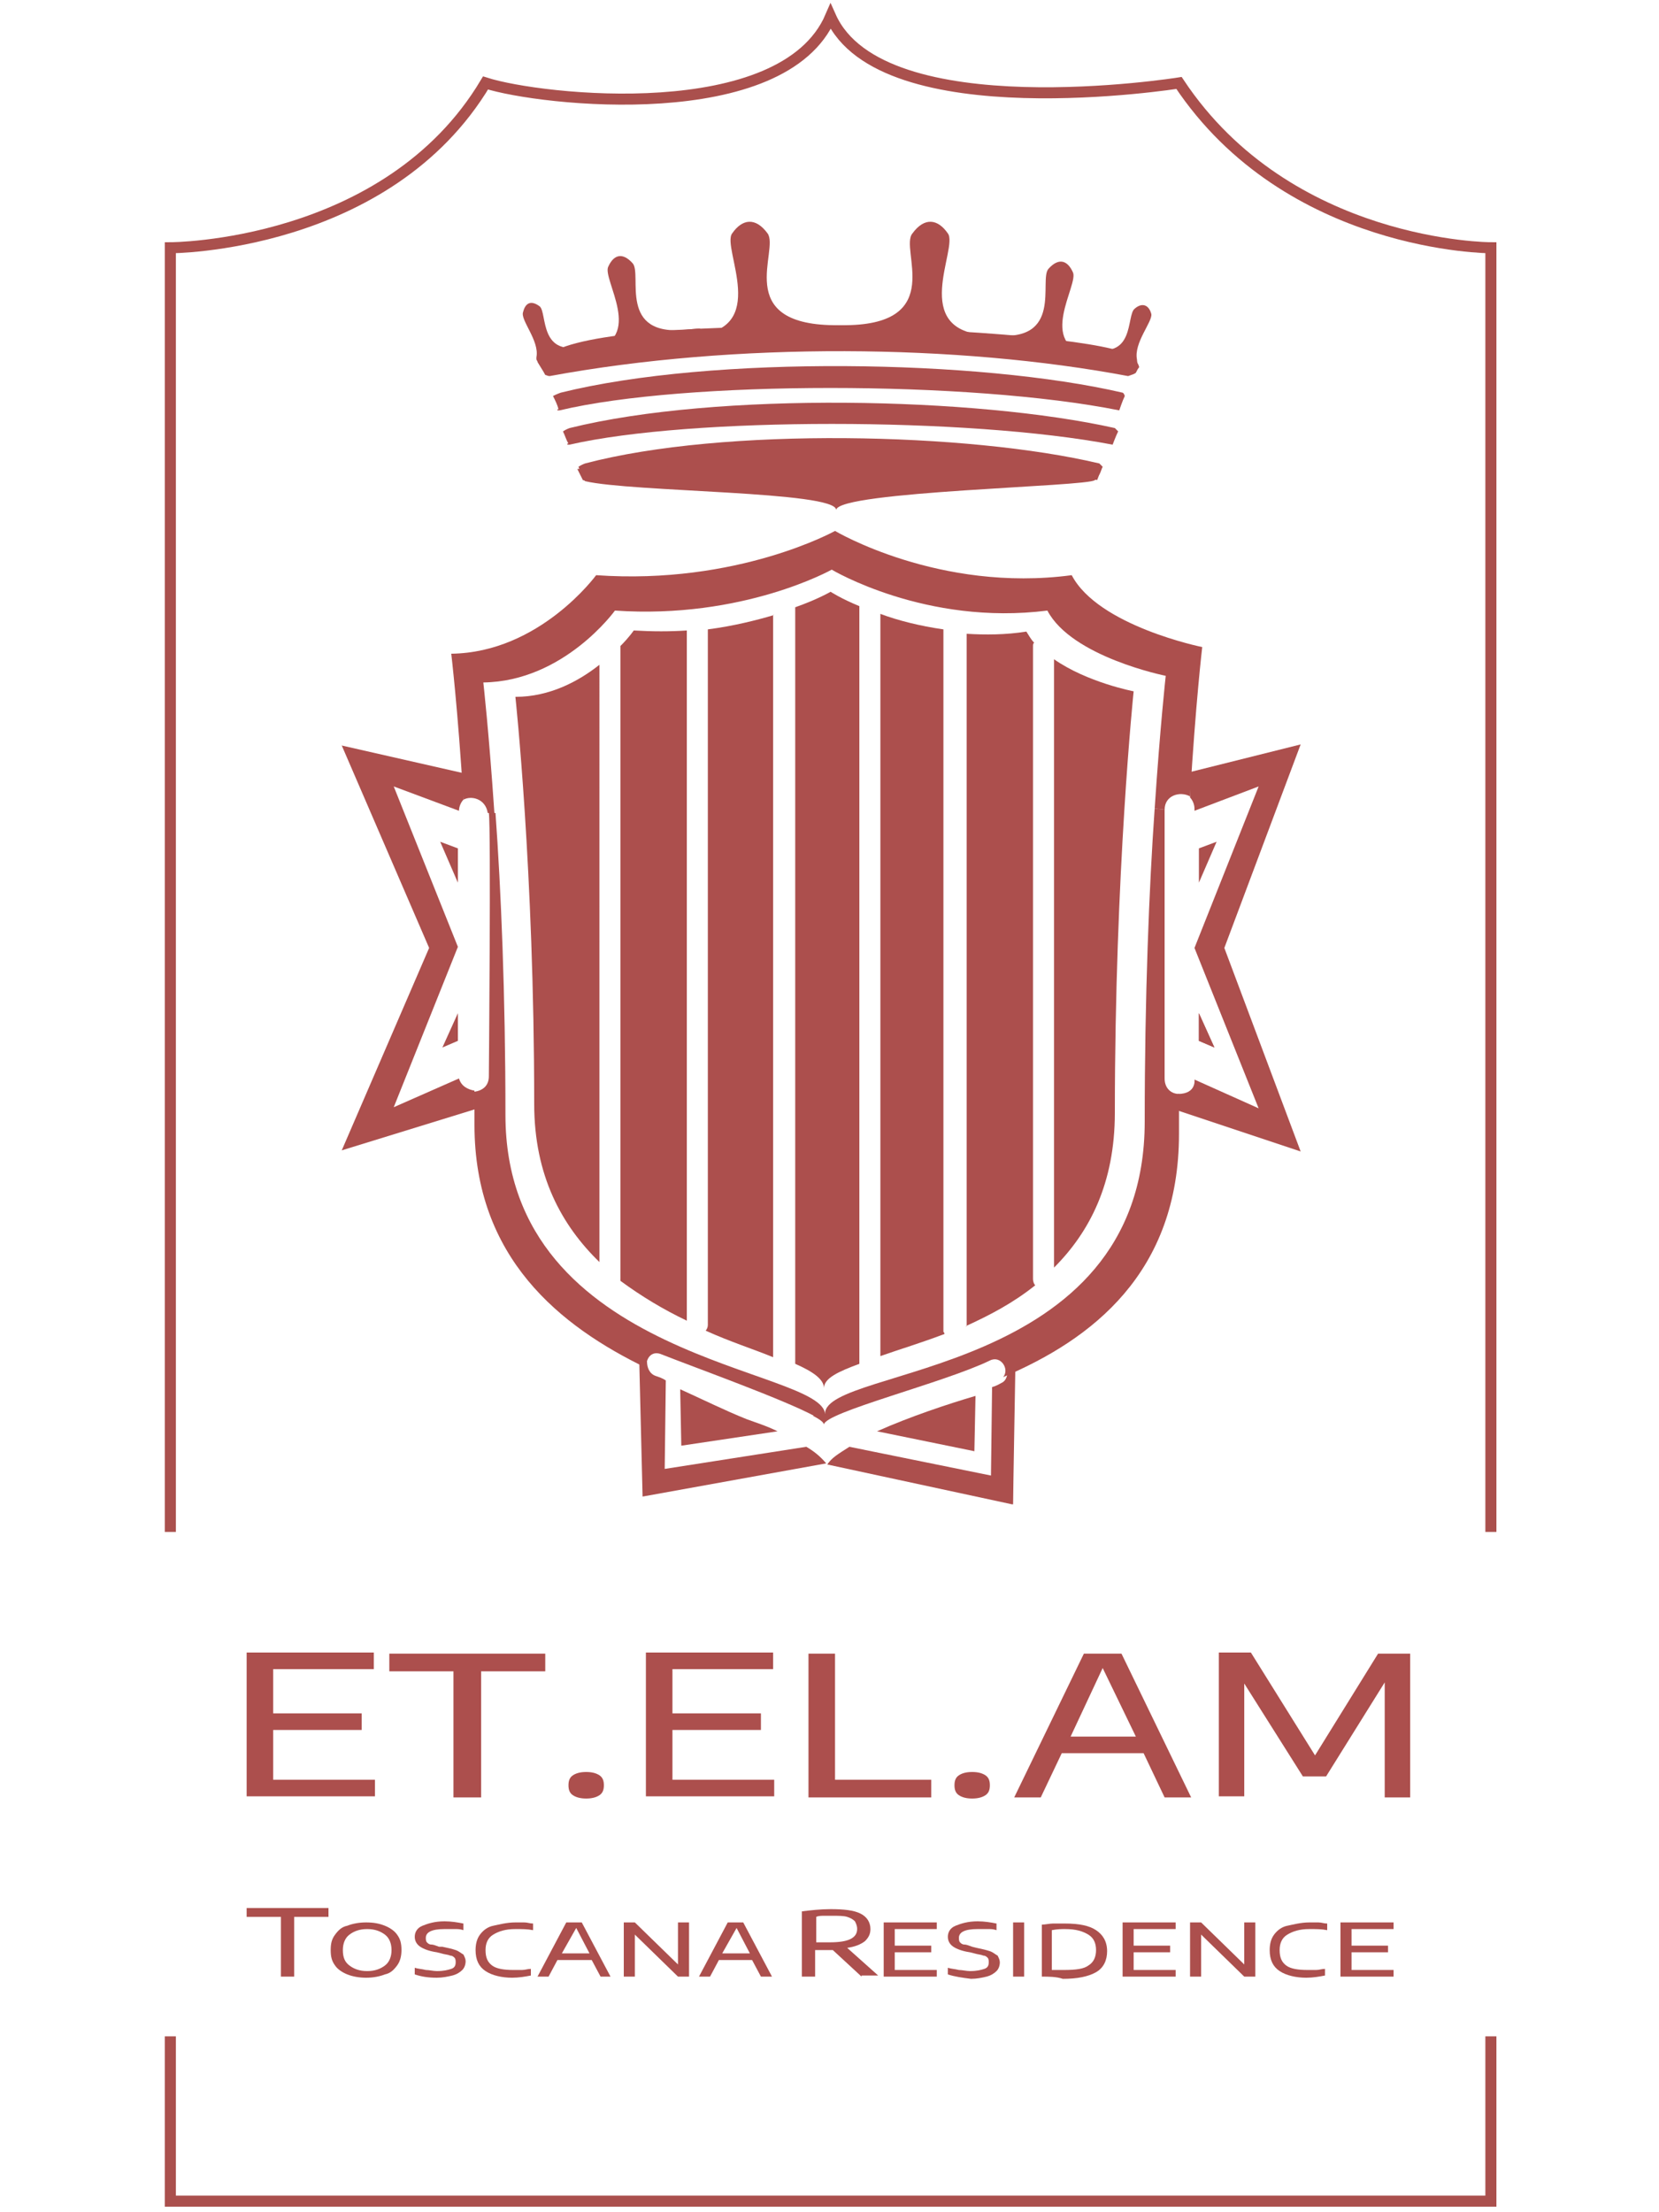 <?xml version="1.0" encoding="utf-8"?>
<!-- Generator: Adobe Illustrator 22.0.1, SVG Export Plug-In . SVG Version: 6.00 Build 0)  -->
<svg version="1.1" id="Livello_1" xmlns="http://www.w3.org/2000/svg" xmlns:xlink="http://www.w3.org/1999/xlink" x="0px" y="0px"
	 viewBox="0 0 150 200" style="enable-background:new 0 0 150 200;" xml:space="preserve">
<style type="text/css">
	.st0{fill:#AC4F4D;}
	.st1{fill:none;stroke:#AA504D;stroke-miterlimit:10;}
</style>
<path class="st0" d="M54.2,60.1c-1.9,1.5-4.5,2.9-7.6,2.9c0,0,1.7,15.7,1.7,36.8c0,6.5,2.5,11,5.9,14.3V60.1z"/>
<path class="st0" d="M87.3,119.9c2.2-1,4.3-2.1,6.3-3.7c-0.1-0.1-0.2-0.3-0.2-0.6V58.4c0-0.1,0-0.2,0.1-0.3c-0.3-0.3-0.5-0.7-0.7-1
	c-1.9,0.3-3.7,0.3-5.4,0.2V119.9z"/>
<path class="st0" d="M62.1,57c-1.5,0.1-3.1,0.1-4.8,0c0,0-0.4,0.6-1.2,1.4v57.4c1.9,1.4,3.9,2.6,6,3.6V57z"/>
<path class="st0" d="M70,55.6c-1.7,0.5-3.7,1-6,1.3v62.9c0,0.2-0.1,0.4-0.2,0.5c2.2,1,4.4,1.7,6.1,2.4V55.6z"/>
<path class="st0" d="M79.6,55.5v67.1c1.7-0.6,3.7-1.2,5.8-2c0-0.1-0.1-0.2-0.1-0.2V56.9C83.2,56.6,81.2,56.1,79.6,55.5z"/>
<path class="st0" d="M77.7,54.8c-1.7-0.7-2.6-1.3-2.6-1.3s-1.2,0.7-3.2,1.4v68.4c1.6,0.7,2.6,1.4,2.6,2.2c0-0.9,1.3-1.5,3.2-2.2
	V54.8z"/>
<path class="st0" d="M95.3,59.6v55c3.2-3.2,5.5-7.6,5.5-14c0-21.8,1.7-38.1,1.7-38.1S98.3,61.7,95.3,59.6z"/>
<g>
	<g id="XMLID_1_">
		<g>
			<path class="st0" d="M74.6,127.8c0-4.3,28.9-3.2,28.9-26.4c0-11.3,0.4-21.2,0.9-28.3l0.9,0.1v24.3c0,0.9,0.6,1.4,1.3,1.4
				c0,1.2,0,2.4,0,3.6c0,12.6-7.9,18.6-15.9,22c0.6-0.7-0.2-2-1.2-1.5c-4.1,2-15,4.7-15,5.8c0-0.2-0.4-0.5-1-0.8L74.6,127.8z"/>
			<path class="st0" d="M53.9,52c12.8,0.9,21.6-4,21.6-4s9.4,5.6,21.4,4c2.4,4.6,11.8,6.5,11.8,6.5s-0.6,5.1-1.1,13.5
				c-0.9-0.5-2.3-0.1-2.3,1.2l-0.9-0.1c0.5-7.5,1-12,1-12s-8.5-1.7-10.7-5.9c-11,1.4-19.5-3.7-19.5-3.7s-8,4.5-19.6,3.7
				c0,0-4.6,6.4-11.9,6.5c0,0,0.5,4.4,1,11.8l-0.6,0c-0.2-1.3-1.5-1.6-2.2-1.2c-0.5-8.2-1.1-13.2-1.1-13.2C48.8,59,53.9,52,53.9,52z
				"/>
			<path class="st0" d="M73.6,128c-2.8-1.5-10.6-4.3-13.9-5.6c-0.9-0.3-1.4,0.6-1.2,1.3c-7.9-3.8-15.6-10-15.6-22c0-1,0-2,0-3v0
				c0.7-0.1,1.3-0.5,1.3-1.4c0,0,0.2-22.5,0-23.8l0.6,0c0.5,6.9,0.9,16.4,0.9,27.3c0,22.4,28.9,22.8,28.9,27.1L73.6,128z"/>
		</g>
		<g>
		</g>
	</g>
</g>
<g>
	<g id="XMLID_2_">
		<g>
			<path class="st0" d="M30.9,104l7.9-18.3l-7.9-18.3l11,2.5l0,0.4v2c-0.2,0.2-0.4,0.6-0.4,1v0l-5.9-2.2l5.8,14.5l-5.8,14.5l5.9-2.6
				l0,0c0.2,0.7,0.8,1,1.4,1.1v1.7L30.9,104z"/>
		</g>
		<g>
		</g>
	</g>
</g>
<g id="XMLID_3_">
	<g>
		<path class="st0" d="M113.8,100.2l-5.8-2.6c0,0,0.2,1.3-1.5,1.3v1.5l11.1,3.7l-6.9-18.4l6.9-18.4l-10,2.5v2.3
			c0.2,0.2,0.4,0.6,0.4,1v0.2l5.8-2.2l-5.8,14.6L113.8,100.2z"/>
	</g>
	<g>
	</g>
</g>
<polygon class="st0" points="108.4,91.6 108.4,94.1 109.8,94.7 "/>
<polygon class="st0" points="108.4,76.7 108.4,79.8 110,76.1 "/>
<polygon class="st0" points="108.4,91.6 108.4,94.1 109.8,94.7 "/>
<polygon class="st0" points="41.4,91.6 41.4,94.1 40,94.7 "/>
<polygon class="st0" points="41.4,76.7 41.4,79.8 39.8,76.1 "/>
<g>
	<g id="XMLID_4_">
		<g>
			<path class="st0" d="M72.9,130.8c0.7,0.4,1.3,0.9,1.8,1.5l0,0l-16.6,3l-0.3-12.2l0.7,0c0,0.5,0.2,1.1,0.8,1.3
				c0.3,0.1,0.6,0.2,0.9,0.4l-0.1,8L72.9,130.8z"/>
		</g>
		<g>
		</g>
	</g>
</g>
<g>
	<g id="XMLID_5_">
		<g>
			<path class="st0" d="M76.8,130.8c-1.1,0.7-1.6,1-2,1.6l16.7,3.6l0.1,0c0-0.9,0.2-11.9,0.2-12.1l-0.7,0c0,0.4-0.1,0.9-0.5,1.1
				c-0.2,0.1-0.5,0.3-0.9,0.4l-0.1,8L76.8,130.8z"/>
		</g>
		<g>
		</g>
	</g>
</g>
<path class="st0" d="M67.5,128.3c-2-0.8-4-1.8-6-2.7l0.1,5.1l8.7-1.3C69.3,128.9,68.3,128.6,67.5,128.3z"/>
<path class="st0" d="M79.3,129.4l8.8,1.8l0.1-5C85.8,126.9,82.2,128.1,79.3,129.4z"/>
<path class="st0" d="M75.6,40.5l-23.4,1.9c0,0,0.3,0.6,0.5,1c0.1,0,0.1,0,0.2,0.1c4.2,1,22.7,0.9,22.7,2.6
	c0.2-1.7,22.9-2.1,23.4-2.7c0.6-0.6,0.6-1.1,0.6-1.1L75.6,40.5z"/>
<path class="st0" d="M101.5,35.5c-12.9-3-37.1-3.4-50.8,0c0,0-0.3,0.1-0.7,0.3c0.2,0.4,0.4,0.8,0.5,1.2c0,0,0,0-0.1,0c0,0,0,0,0,0.1
	c0.1,0,0.1,0,0.2,0c11.3-2.7,37.1-2.7,50.6,0c0,0,0.3-0.9,0.5-1.3C101.6,35.5,101.5,35.5,101.5,35.5z"/>
<g>
	<path class="st0" d="M102,32c-5.5-2.5-46.8-4-52.3,0c0,0-0.7,0.3-1.1,0.7c0.2,0.4,0.5,0.8,0.7,1.2c0.1,0,0.2,0.1,0.4,0.1
		c16.8-3.1,36.9-2.9,52.3,0c0.3-0.1,0.6-0.2,0.7-0.3c0.1-0.2,0.2-0.4,0.3-0.5C102.9,32.6,102,32,102,32z"/>
	<path class="st0" d="M75.4,29.4c9.2,0.1-20,1.2-12.8,0.9c7.2-0.3,2.6-7.9,3.6-9.2c0.9-1.3,2.1-1.5,3.2,0S66.2,29.3,75.4,29.4z"/>
	<path class="st0" d="M76.5,29.4c-9.2,0.1,20,1.2,12.8,0.9c-7.2-0.3-2.6-7.9-3.6-9.2c-0.9-1.3-2.1-1.5-3.2,0
		C81.3,22.5,85.6,29.3,76.5,29.4z"/>
	<path class="st0" d="M89.9,30.3c-6.3-0.7,13.7,2.7,8.7,1.8c-5-0.9-1-6.4-1.6-7.5c-0.5-1.1-1.3-1.3-2.2-0.3
		C93.9,25.3,96.2,31,89.9,30.3z"/>
	<path class="st0" d="M62.1,29.8c6.3-0.7-13.7,2.7-8.7,1.8c5-0.9,1-6.4,1.6-7.5c0.5-1.1,1.3-1.3,2.2-0.3S55.8,30.5,62.1,29.8z"/>
	<path class="st0" d="M102.8,32.5c-0.3-1.5,1.4-3.4,1.3-4.1c-0.2-0.8-0.8-1.1-1.5-0.5c-0.8,0.6,0.1,4.8-4.2,3.5
		c-2.8-0.9,1.8,0.9,4.5,1.9C102.9,33,102.8,32.7,102.8,32.5z"/>
	<path class="st0" d="M48.5,32.3c0,0.1,0,0.1,0,0.2c0.1,0.2,0.2,0.4,0.3,0.5c2.8-1,6.8-2.6,4.2-1.8c-4.3,1.3-3.5-2.9-4.2-3.5
		c-0.8-0.6-1.3-0.3-1.5,0.5C47,28.9,48.8,30.8,48.5,32.3z"/>
</g>
<path class="st1" d="M134.8,138.5V22.4c0,0-18.3,0-28.2-14.9c0,0-26.9,4.3-31.5-6c-4.3,10-26.2,7.6-31.2,6
	C35,22.4,15.4,22.4,15.4,22.4v116.1"/>
<polyline class="st1" points="15.4,184.1 15.4,199 134.8,199 134.8,184.1 "/>
<path class="st0" d="M100.8,38.7c-12.5-2.8-36-3.3-49.3,0c0,0-0.3,0.1-0.6,0.3c0.2,0.4,0.3,0.8,0.5,1.1c0,0,0,0-0.1,0c0,0,0,0,0,0.1
	c0.1,0,0.1,0,0.2,0c10.9-2.5,36-2.5,49.1,0c0,0,0.3-0.8,0.5-1.2C100.9,38.8,100.8,38.7,100.8,38.7z"/>
<path class="st0" d="M99.4,41.9c-11.8-2.8-34-3.3-46.5,0c0,0-0.3,0.1-0.6,0.3c0.2,0.4,0.3,0.8,0.5,1.1c0,0,0,0-0.1,0c0,0,0,0,0,0.1
	c0,0,0.1,0,0.1,0c10.3-2.5,34-2.5,46.4,0c0,0,0.3-0.8,0.5-1.2C99.5,42,99.4,41.9,99.4,41.9z"/>
<g>
	<path class="st0" d="M24.7,160.9h9.2v1.5H22.3v-13h11.5v1.5h-9.1v4h8v1.5h-8V160.9z"/>
	<path class="st0" d="M41,162.5v-11.4h-5.8v-1.6h14.1v1.6h-5.8v11.4H41z"/>
	<path class="st0" d="M51.8,162.3c-0.3-0.2-0.4-0.5-0.4-0.9c0-0.4,0.1-0.7,0.4-0.9c0.3-0.2,0.7-0.3,1.2-0.3c0.5,0,0.9,0.1,1.2,0.3
		c0.3,0.2,0.4,0.5,0.4,0.9s-0.1,0.7-0.4,0.9c-0.3,0.2-0.7,0.3-1.2,0.3C52.5,162.6,52.1,162.5,51.8,162.3z"/>
	<path class="st0" d="M60.8,160.9H70v1.5H58.4v-13h11.5v1.5h-9.1v4h8v1.5h-8V160.9z"/>
	<path class="st0" d="M73.1,162.5v-13h2.4v11.4h8.7v1.6H73.1z"/>
	<path class="st0" d="M86.7,162.3c-0.3-0.2-0.4-0.5-0.4-0.9c0-0.4,0.1-0.7,0.4-0.9c0.3-0.2,0.7-0.3,1.2-0.3c0.5,0,0.9,0.1,1.2,0.3
		c0.3,0.2,0.4,0.5,0.4,0.9s-0.1,0.7-0.4,0.9c-0.3,0.2-0.7,0.3-1.2,0.3C87.4,162.6,87,162.5,86.7,162.3z"/>
	<path class="st0" d="M105.3,162.5l-1.9-4H96l-1.9,4h-2.4l6.3-13h3.4l6.3,13H105.3z M96.8,157h5.9l-3-6.2L96.8,157z"/>
	<path class="st0" d="M124.6,149.5h2.9v13h-2.3v-10.4l-5.3,8.5h-2.1l-5.3-8.4v10.2h-2.3v-13h2.9l5.8,9.3L124.6,149.5z"/>
</g>
<g>
	<path class="st0" d="M25.4,178.7v-5.4h-3.1v-0.8h7.4v0.8h-3.1v5.4H25.4z"/>
	<path class="st0" d="M31.4,178.5c-0.5-0.2-0.9-0.5-1.1-0.8c-0.3-0.4-0.4-0.8-0.4-1.4s0.1-1,0.4-1.4c0.3-0.4,0.6-0.7,1.1-0.8
		c0.5-0.2,1.1-0.3,1.7-0.3c0.7,0,1.2,0.1,1.7,0.3c0.5,0.2,0.9,0.5,1.1,0.8c0.3,0.4,0.4,0.8,0.4,1.4c0,0.5-0.1,1-0.4,1.4
		c-0.3,0.4-0.6,0.7-1.1,0.8c-0.5,0.2-1.1,0.3-1.7,0.3C32.5,178.8,31.9,178.7,31.4,178.5z M34.8,177.7c0.4-0.3,0.6-0.8,0.6-1.4
		c0-0.6-0.2-1.1-0.6-1.4c-0.4-0.3-0.9-0.5-1.6-0.5c-0.7,0-1.2,0.2-1.6,0.5c-0.4,0.3-0.6,0.8-0.6,1.4c0,0.7,0.2,1.1,0.6,1.4
		c0.4,0.3,0.9,0.5,1.6,0.5C33.9,178.2,34.4,178,34.8,177.7z"/>
	<path class="st0" d="M37.5,178.5v-0.6c0.3,0.1,0.6,0.1,1,0.2c0.3,0,0.7,0.1,1,0.1c0.6,0,1-0.1,1.3-0.2s0.4-0.3,0.4-0.6
		c0-0.1,0-0.3-0.1-0.4c-0.1-0.1-0.2-0.2-0.4-0.2c-0.2-0.1-0.5-0.1-0.8-0.2l-0.4-0.1c-0.7-0.1-1.2-0.3-1.5-0.5
		c-0.3-0.2-0.5-0.5-0.5-0.9c0-0.4,0.2-0.8,0.7-1c0.5-0.2,1.1-0.4,2-0.4c0.6,0,1.2,0.1,1.7,0.2v0.6c-0.3-0.1-0.5-0.1-0.8-0.1
		c-0.3,0-0.6,0-0.9,0c-1.2,0-1.7,0.3-1.7,0.8c0,0.1,0,0.3,0.1,0.4c0.1,0.1,0.2,0.2,0.4,0.2s0.4,0.1,0.7,0.2L40,176
		c0.5,0.1,0.9,0.2,1.2,0.3s0.5,0.3,0.7,0.4c0.1,0.2,0.2,0.4,0.2,0.6c0,0.3-0.1,0.6-0.3,0.8c-0.2,0.2-0.5,0.4-0.9,0.5
		c-0.4,0.1-0.9,0.2-1.4,0.2C38.7,178.8,38.1,178.7,37.5,178.5z"/>
	<path class="st0" d="M43.9,178.2c-0.6-0.4-0.9-1-0.9-1.9c0-0.5,0.1-1,0.4-1.4c0.3-0.4,0.7-0.7,1.2-0.8s1.2-0.3,2-0.3
		c0.3,0,0.6,0,0.8,0c0.3,0,0.5,0.1,0.8,0.1v0.6c-0.5-0.1-1-0.1-1.6-0.1c-0.9,0-1.5,0.2-2,0.5s-0.7,0.8-0.7,1.4
		c0,0.7,0.2,1.1,0.6,1.4s1.1,0.4,1.9,0.4c0.3,0,0.6,0,0.8,0c0.3,0,0.5-0.1,0.8-0.1v0.6c-0.5,0.1-1.1,0.2-1.7,0.2
		C45.4,178.8,44.5,178.6,43.9,178.2z"/>
	<path class="st0" d="M54.3,178.7l-0.8-1.5h-3.1l-0.8,1.5h-1l2.6-4.9h1.4l2.6,4.9H54.3z M50.8,176.6h2.5l-1.2-2.3L50.8,176.6z"/>
	<path class="st0" d="M61.3,173.8h1v4.9h-1l-3.9-3.8v3.8h-1v-4.9h1l3.9,3.8V173.8z"/>
	<path class="st0" d="M68.8,178.7l-0.8-1.5H65l-0.8,1.5h-1l2.6-4.9h1.4l2.6,4.9H68.8z M65.3,176.6h2.5l-1.2-2.3L65.3,176.6z"/>
	<path class="st0" d="M77.9,178.7l-2.6-2.4c-0.1,0-0.2,0-0.3,0c-0.4,0-0.8,0-1.3,0v2.4h-1.2v-5.9c0.8-0.1,1.7-0.2,2.6-0.2
		c1.2,0,2.1,0.1,2.7,0.4c0.6,0.3,0.9,0.8,0.9,1.4c0,0.5-0.2,0.8-0.5,1.1c-0.4,0.3-0.9,0.5-1.6,0.6l2.8,2.5H77.9z M73.6,175.6
		c0.3,0,0.5,0,0.7,0c0.2,0,0.4,0,0.7,0c0.9,0,1.5-0.1,1.9-0.3c0.4-0.2,0.6-0.5,0.6-0.9c0-0.3-0.1-0.5-0.2-0.7
		c-0.2-0.2-0.4-0.3-0.7-0.4c-0.3-0.1-0.8-0.1-1.3-0.1c-0.3,0-0.5,0-0.8,0c-0.2,0-0.5,0-0.7,0.1V175.6z"/>
	<path class="st0" d="M80.9,178.1h3.8v0.6h-4.8v-4.9h4.8v0.6h-3.8v1.5h3.3v0.6h-3.3V178.1z"/>
	<path class="st0" d="M85.7,178.5v-0.6c0.3,0.1,0.6,0.1,1,0.2c0.3,0,0.7,0.1,1,0.1c0.6,0,1-0.1,1.3-0.2c0.3-0.1,0.4-0.3,0.4-0.6
		c0-0.1,0-0.3-0.1-0.4c-0.1-0.1-0.2-0.2-0.4-0.2c-0.2-0.1-0.5-0.1-0.8-0.2l-0.4-0.1c-0.7-0.1-1.2-0.3-1.5-0.5
		c-0.3-0.2-0.5-0.5-0.5-0.9c0-0.4,0.2-0.8,0.7-1c0.5-0.2,1.1-0.4,2-0.4c0.6,0,1.2,0.1,1.7,0.2v0.6c-0.3-0.1-0.5-0.1-0.8-0.1
		c-0.3,0-0.6,0-0.9,0c-1.2,0-1.7,0.3-1.7,0.8c0,0.1,0,0.3,0.1,0.4c0.1,0.1,0.2,0.2,0.4,0.2s0.4,0.1,0.7,0.2l0.4,0.1
		c0.5,0.1,0.9,0.2,1.2,0.3c0.3,0.1,0.5,0.3,0.7,0.4c0.1,0.2,0.2,0.4,0.2,0.6c0,0.3-0.1,0.6-0.3,0.8c-0.2,0.2-0.5,0.4-0.9,0.5
		c-0.4,0.1-0.9,0.2-1.4,0.2C87,178.8,86.3,178.7,85.7,178.5z"/>
	<path class="st0" d="M91.6,178.7v-4.9h1v4.9H91.6z"/>
	<path class="st0" d="M94.2,178.7V174c0.3,0,0.7-0.1,1-0.1c0.4,0,0.8,0,1.1,0c1.3,0,2.2,0.2,2.8,0.6c0.6,0.4,1,1,1,1.9
		c0,0.8-0.3,1.5-1,1.9c-0.7,0.4-1.7,0.6-3,0.6C95.5,178.7,94.8,178.7,94.2,178.7z M98.4,177.7c0.5-0.3,0.7-0.8,0.7-1.4
		c0-0.6-0.2-1.1-0.7-1.4c-0.5-0.3-1.1-0.5-2.1-0.5c-0.3,0-0.7,0-1.2,0.1v3.6c0.3,0,0.7,0,1.1,0C97.3,178.1,98,178,98.4,177.7z"/>
	<path class="st0" d="M102.5,178.1h3.8v0.6h-4.8v-4.9h4.8v0.6h-3.8v1.5h3.3v0.6h-3.3V178.1z"/>
	<path class="st0" d="M112.5,173.8h1v4.9h-1l-3.9-3.8v3.8h-1v-4.9h1l3.9,3.8V173.8z"/>
	<path class="st0" d="M115.7,178.2c-0.6-0.4-0.9-1-0.9-1.9c0-0.5,0.1-1,0.4-1.4c0.3-0.4,0.7-0.7,1.2-0.8s1.2-0.3,2-0.3
		c0.3,0,0.6,0,0.8,0c0.3,0,0.5,0.1,0.8,0.1v0.6c-0.5-0.1-1-0.1-1.6-0.1c-0.9,0-1.5,0.2-2,0.5s-0.7,0.8-0.7,1.4
		c0,0.7,0.2,1.1,0.6,1.4c0.4,0.3,1.1,0.4,1.9,0.4c0.3,0,0.6,0,0.8,0c0.3,0,0.5-0.1,0.8-0.1v0.6c-0.5,0.1-1.1,0.2-1.7,0.2
		C117.2,178.8,116.3,178.6,115.7,178.2z"/>
	<path class="st0" d="M122.2,178.1h3.8v0.6h-4.8v-4.9h4.8v0.6h-3.8v1.5h3.3v0.6h-3.3V178.1z"/>
</g>
</svg>
